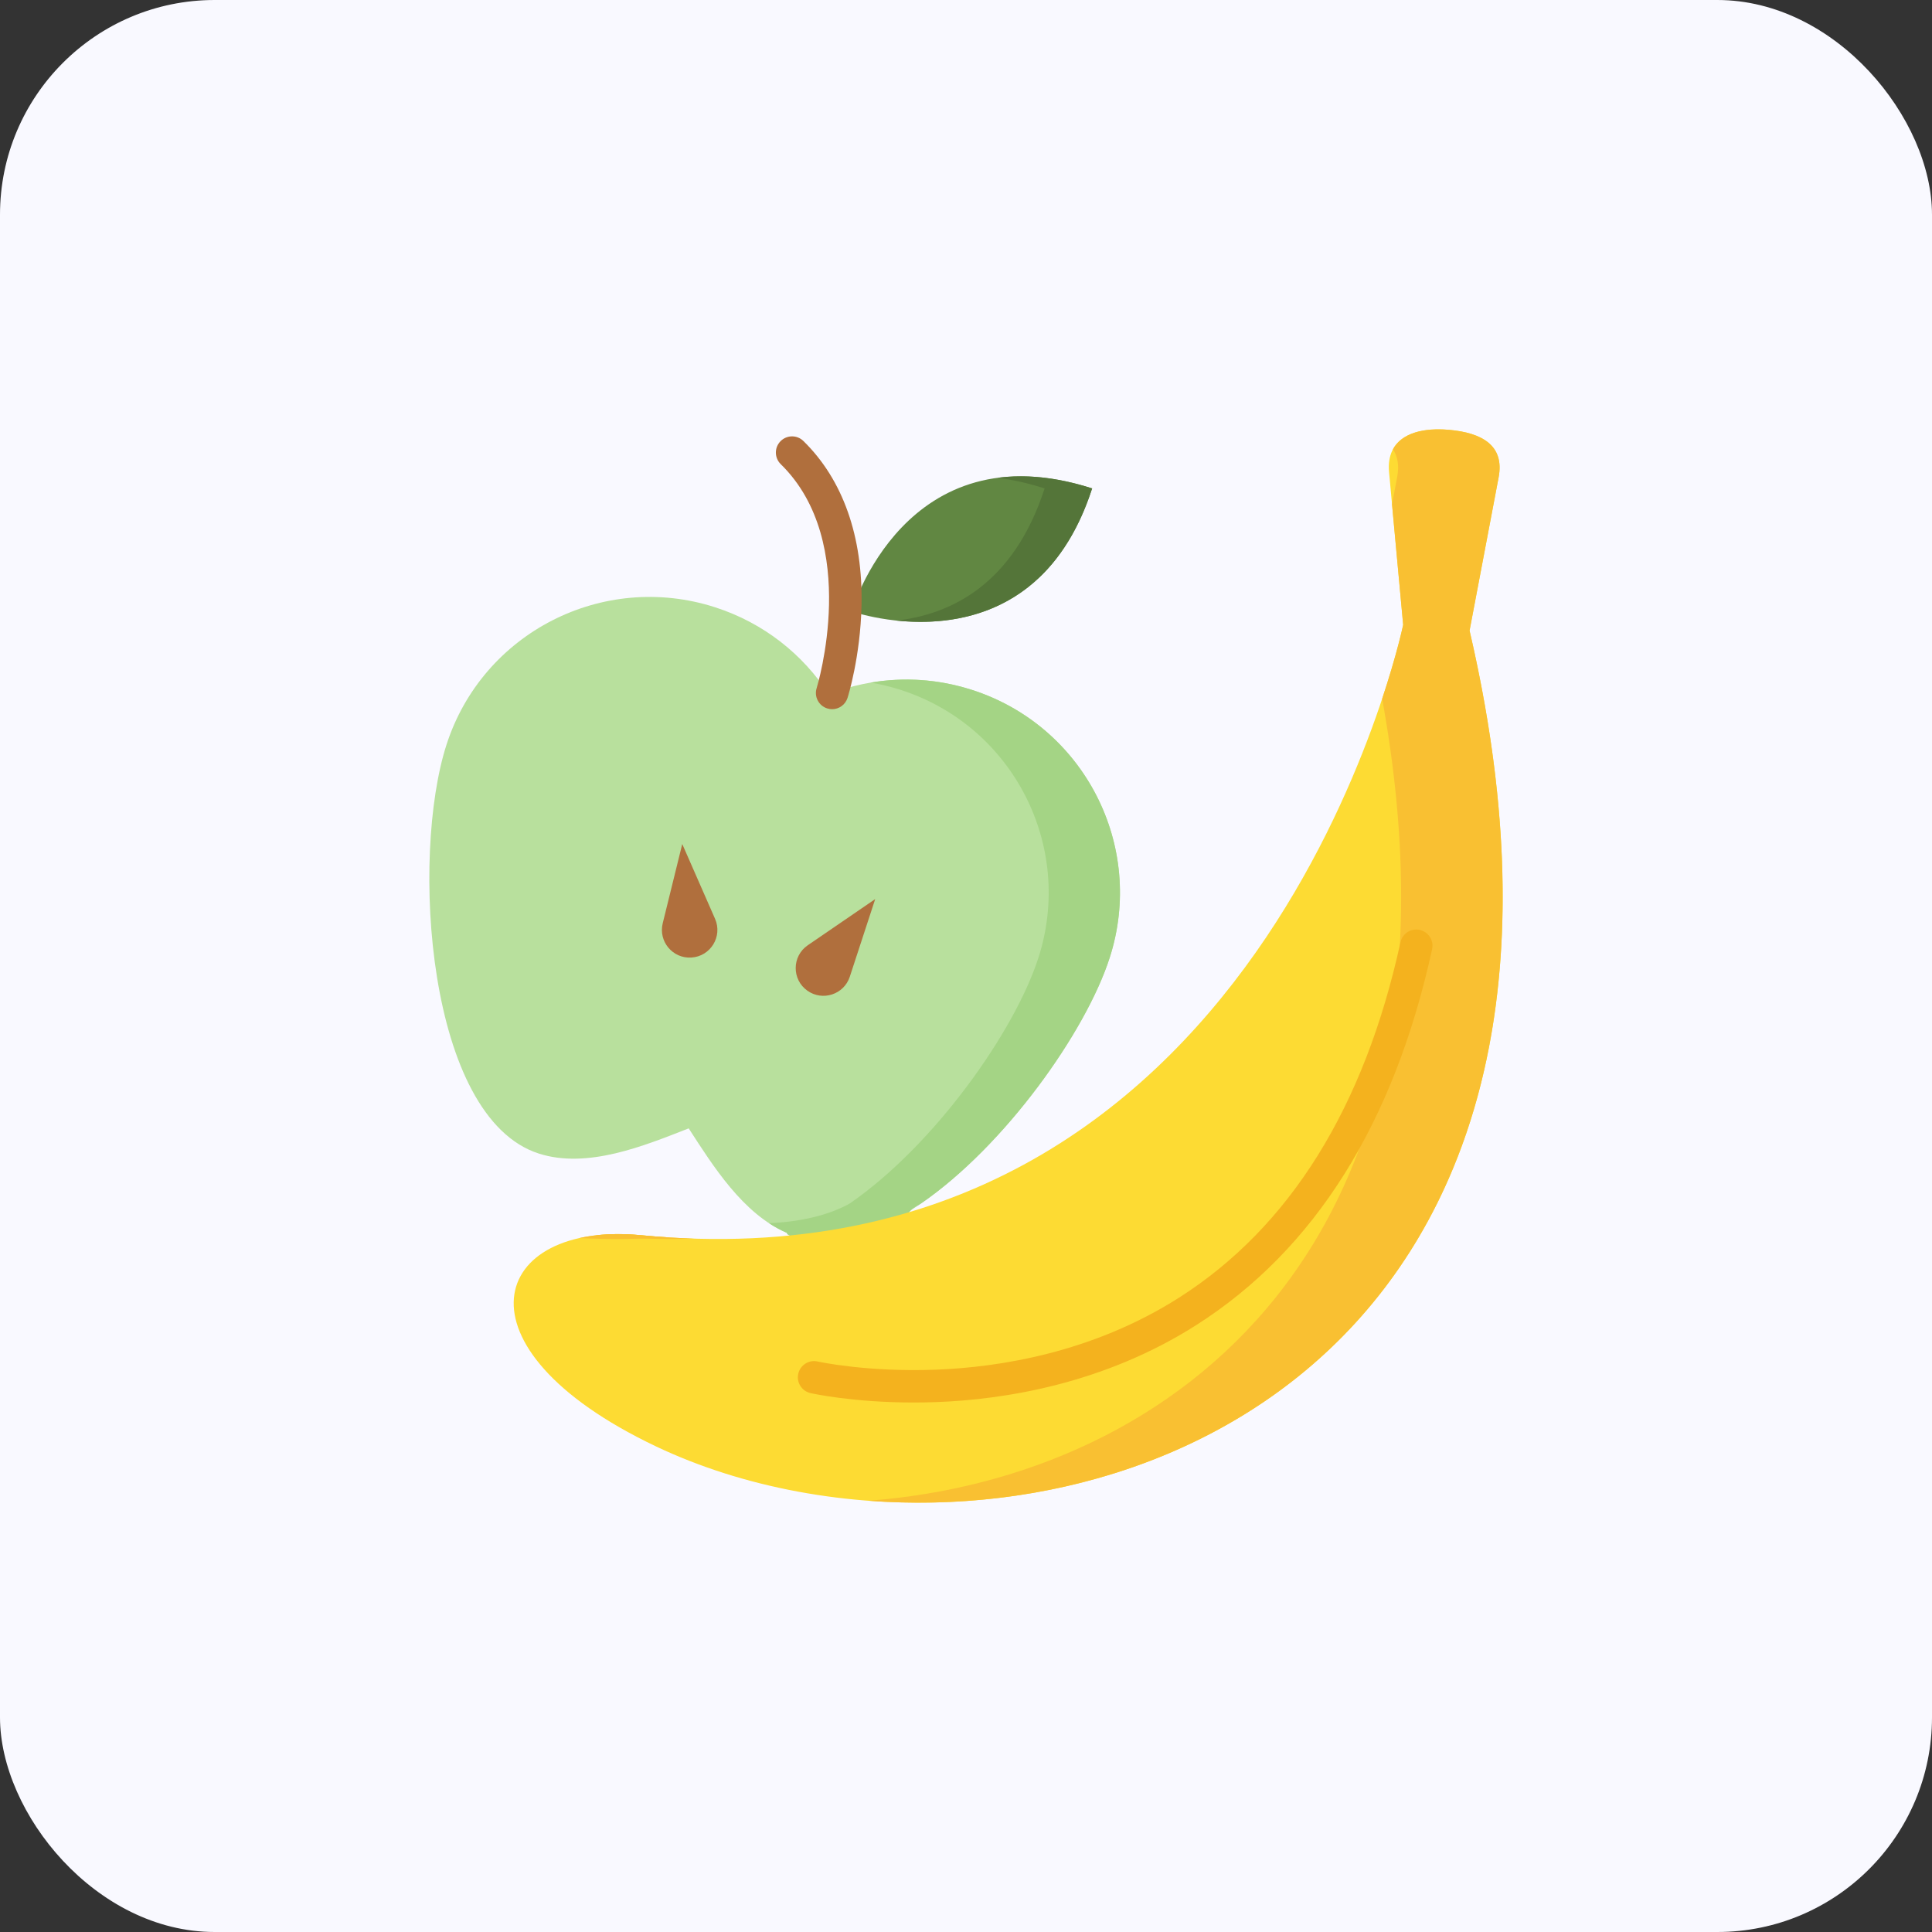 <svg width="90" height="90" viewBox="0 0 90 90" fill="none" xmlns="http://www.w3.org/2000/svg">
<rect x="0" y="0" width="90" height="90" fill="#333333" stroke="none"/>
<rect width="90" height="90" rx="10" fill="#F9F9FF"/>
<g clip-path="url(#clip0)">
<path d="M42.443 56.368C42.595 56.272 42.747 56.171 42.899 56.066C46.826 53.364 50.58 48.068 51.692 44.619C53.374 39.405 50.501 33.816 45.275 32.136C43.005 31.406 40.665 31.535 38.605 32.34C37.404 30.486 35.578 29.018 33.308 28.288C28.082 26.608 22.483 29.473 20.801 34.687C19.119 39.901 19.874 52.057 25.099 53.737C27.37 54.467 30.023 53.369 32.082 52.564C33.209 54.302 34.609 56.553 36.65 57.429" fill="#B8E09D"/>
<path d="M45.275 32.137C43.699 31.63 42.089 31.538 40.562 31.798C41.028 31.877 41.493 31.988 41.955 32.137C47.181 33.817 50.054 39.406 48.372 44.62C47.26 48.069 43.505 53.364 39.579 56.067C39.578 56.068 39.576 56.069 39.575 56.07C37.958 56.972 35.814 56.974 35.814 56.974C36.08 57.15 36.358 57.304 36.65 57.429C36.636 57.87 41.035 58.081 42.443 56.369C42.557 56.229 42.747 56.171 42.899 56.067C46.826 53.364 50.58 48.069 51.692 44.62C53.374 39.406 50.501 33.817 45.275 32.137Z" fill="#A4D485"/>
<path d="M39.668 28.478C39.668 28.478 48.068 31.456 50.879 22.742L50.885 22.755C42.152 19.947 39.674 28.49 39.674 28.49" fill="#618742"/>
<path d="M46.469 22.26C47.152 22.343 47.882 22.502 48.662 22.752C48.663 22.749 48.664 22.746 48.665 22.743L48.672 22.755C48.669 22.754 48.665 22.753 48.662 22.752C47.209 27.247 44.266 28.626 41.761 28.909C44.437 29.19 48.955 28.69 50.875 22.752C49.18 22.208 47.721 22.093 46.469 22.26Z" fill="#547539"/>
<path d="M50.879 22.743C50.878 22.746 50.877 22.749 50.875 22.752C50.879 22.753 50.882 22.754 50.885 22.755L50.879 22.743Z" fill="#547539"/>
<path d="M38.763 33.037C38.688 33.037 38.611 33.025 38.535 33.001C38.138 32.876 37.918 32.452 38.043 32.055C38.064 31.988 40.113 25.283 36.37 21.622C36.072 21.33 36.067 20.852 36.358 20.555C36.65 20.257 37.127 20.251 37.425 20.543C39.267 22.344 40.203 24.996 40.133 28.213C40.081 30.589 39.507 32.432 39.482 32.509C39.38 32.831 39.083 33.037 38.763 33.037Z" fill="#B06F3D"/>
<path d="M31.782 39.318L33.31 42.802C33.67 43.623 33.102 44.552 32.205 44.607C31.335 44.659 30.664 43.855 30.872 43.011L31.782 39.318Z" fill="#B06F3D"/>
<path d="M40.77 41.883L37.628 44.034C36.887 44.542 36.878 45.63 37.611 46.15C38.321 46.654 39.316 46.326 39.587 45.499L40.77 41.883Z" fill="#B06F3D"/>
<path d="M65.365 29.108C65.365 29.108 58.888 60.325 29.862 57.542C22.869 56.871 20.835 62.749 30.544 67.372C46.65 75.041 77.198 66.958 68.458 29.376L69.812 22.236C70.095 20.743 69.027 20.161 67.51 20.024C65.905 19.878 64.56 20.392 64.708 21.994L65.365 29.108Z" fill="#FDDB33"/>
<path d="M31.061 57.637C30.665 57.611 30.266 57.58 29.862 57.542C28.775 57.437 27.809 57.492 26.987 57.674C28.401 57.742 29.758 57.727 31.061 57.637Z" fill="#F9C032"/>
<path d="M68.458 29.376L69.812 22.236C70.095 20.743 69.027 20.161 67.51 20.024C66.336 19.917 65.302 20.164 64.889 20.93C65.108 21.257 65.189 21.684 65.084 22.236L64.846 23.49L65.365 29.108C65.365 29.108 65.086 30.449 64.387 32.55C69.015 58.026 54.633 68.841 40.449 69.91C56.468 71.121 75.607 60.118 68.458 29.376Z" fill="#F9C032"/>
<path d="M32.346 57.699C31.536 57.674 30.709 57.623 29.862 57.541C29.089 57.467 28.377 57.474 27.734 57.549C29.339 57.699 30.875 57.745 32.346 57.699Z" fill="#F9C032"/>
<path d="M42.562 65.334C39.737 65.334 37.844 64.916 37.756 64.896C37.35 64.804 37.094 64.401 37.186 63.994C37.278 63.588 37.681 63.332 38.088 63.424C38.136 63.435 40.41 63.928 43.607 63.805C46.549 63.691 50.902 63.016 54.935 60.443C60.09 57.154 63.557 51.587 65.239 43.895C65.328 43.488 65.73 43.23 66.138 43.319C66.544 43.408 66.802 43.81 66.713 44.217C64.941 52.323 61.246 58.213 55.731 61.725C51.398 64.484 46.748 65.2 43.61 65.315C43.248 65.328 42.898 65.334 42.562 65.334Z" fill="#F4B21E"/>
</g>
<defs>
<clipPath id="clip0">
<rect width="50" height="50" fill="white" transform="translate(20 20)"/>
</clipPath>
</defs>
</svg>

